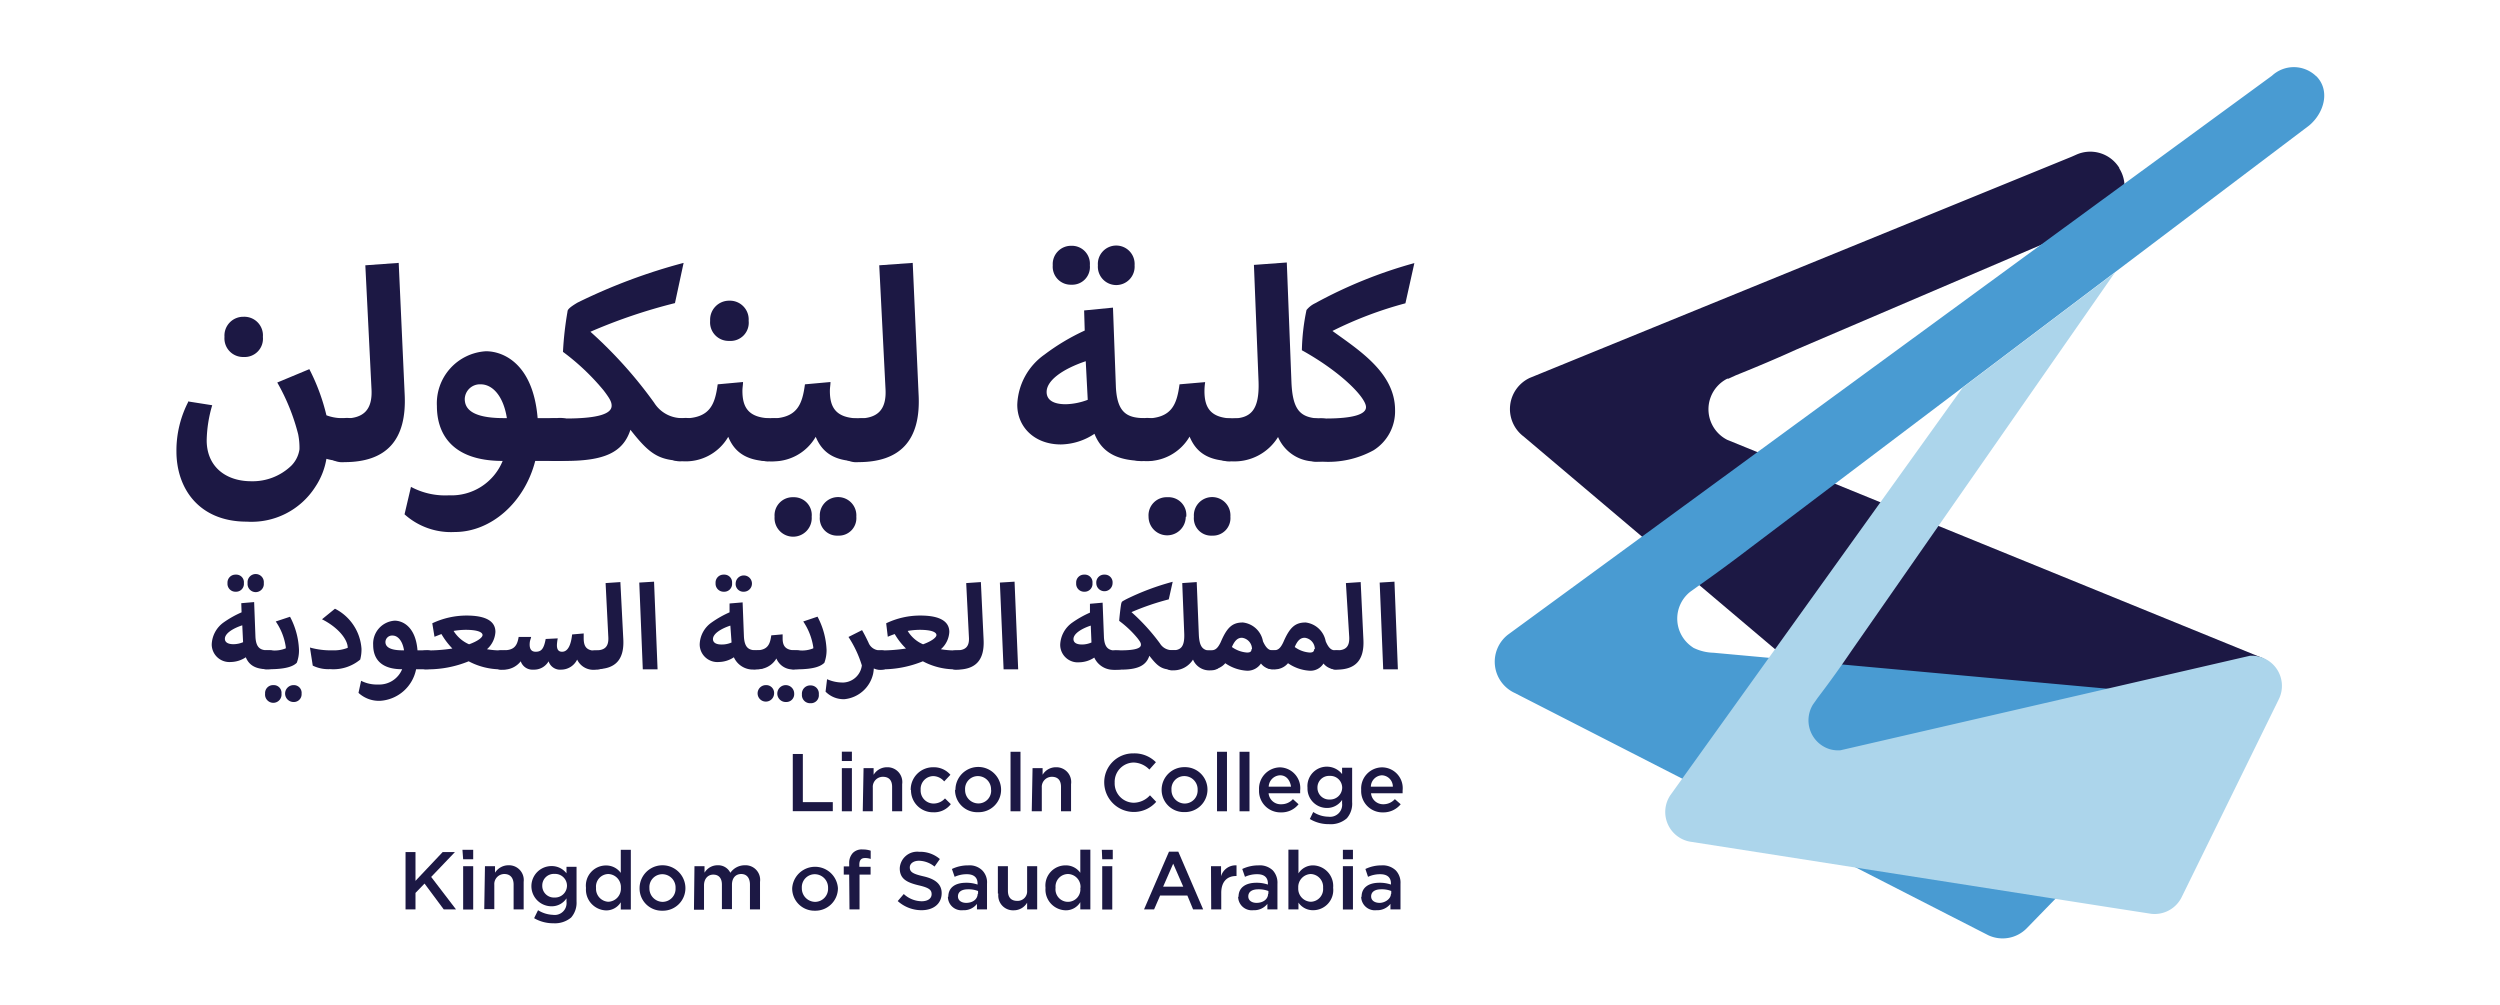 <svg xmlns="http://www.w3.org/2000/svg" xmlns:xlink="http://www.w3.org/1999/xlink" viewBox="0 0 248.68 100"><defs><style>.cls-1{fill:none;}.cls-2{fill:#1c1844;}.cls-3{clip-path:url(#clip-path);}.cls-4{fill:#499bd2;}.cls-5{fill:#acd5eb;}</style><clipPath id="clip-path"><rect class="cls-1" x="17.48" y="6.66" width="213.72" height="86.67"/></clipPath></defs><g id="Layer_2" data-name="Layer 2"><g id="Layer_1-2" data-name="Layer 1"><rect class="cls-1" width="248.68" height="100"/><polygon class="cls-2" points="78.86 75 78.86 80.69 82.84 80.69 82.84 79.79 79.86 79.79 79.86 75 78.86 75"/><path class="cls-2" d="M83.74,80.7h1V76.41h-1Zm0-5h1v-.93h-1Z"/><g class="cls-3"><path class="cls-2" d="M85.9,76.41h1v.66a1.55,1.55,0,0,1,1.34-.75A1.47,1.47,0,0,1,89.74,78V80.7h-1V78.27c0-.67-.33-1-.92-1a1,1,0,0,0-1,1.07V80.7h-1Z"/><path class="cls-2" d="M90.59,78.58h0a2.22,2.22,0,0,1,2.24-2.26,2.17,2.17,0,0,1,1.71.75l-.62.66a1.46,1.46,0,0,0-1.1-.53,1.28,1.28,0,0,0-1.24,1.36v0a1.29,1.29,0,0,0,1.28,1.37A1.52,1.52,0,0,0,94,79.42l.58.57a2.07,2.07,0,0,1-1.74.81,2.18,2.18,0,0,1-2.22-2.22"/><path class="cls-2" d="M98.58,78.58h0a1.31,1.31,0,0,0-1.3-1.38A1.27,1.27,0,0,0,96,78.55v0a1.33,1.33,0,0,0,1.31,1.37,1.27,1.27,0,0,0,1.28-1.36m-3.55,0h0a2.27,2.27,0,0,1,4.54,0v0a2.23,2.23,0,0,1-2.29,2.23A2.2,2.2,0,0,1,95,78.58"/></g><rect class="cls-2" x="100.52" y="74.78" width="0.99" height="5.92"/><g class="cls-3"><path class="cls-2" d="M102.71,76.41h1v.66a1.53,1.53,0,0,1,1.33-.75A1.47,1.47,0,0,1,106.54,78V80.7h-1V78.27c0-.67-.33-1-.91-1a1,1,0,0,0-1,1.07V80.7h-1Z"/><path class="cls-2" d="M109.84,77.88v0a2.87,2.87,0,0,1,2.93-2.94,3,3,0,0,1,2.21.88l-.65.73a2.25,2.25,0,0,0-1.58-.7,1.92,1.92,0,0,0-1.87,2h0a1.92,1.92,0,0,0,1.87,2,2.21,2.21,0,0,0,1.64-.74l.62.65a2.95,2.95,0,0,1-5.17-1.91"/><path class="cls-2" d="M119.13,78.58h0a1.32,1.32,0,0,0-1.32-1.38,1.27,1.27,0,0,0-1.28,1.36v0a1.33,1.33,0,0,0,1.3,1.37,1.29,1.29,0,0,0,1.3-1.36m-3.58,0h0a2.25,2.25,0,0,1,2.28-2.26,2.23,2.23,0,0,1,2.28,2.24v0a2.24,2.24,0,0,1-2.3,2.23,2.21,2.21,0,0,1-2.26-2.22"/></g><rect class="cls-2" x="121.06" y="74.78" width="0.99" height="5.92"/><rect class="cls-2" x="123.3" y="74.78" width="0.99" height="5.92"/><g class="cls-3"><path class="cls-2" d="M128.42,78.25c-.09-.62-.45-1.13-1.09-1.13a1.18,1.18,0,0,0-1.13,1.13Zm-3.18.32h0a2.12,2.12,0,0,1,2.09-2.24,2.07,2.07,0,0,1,2,2.3c0,.09,0,.18,0,.28h-3.14A1.2,1.2,0,0,0,127.46,80a1.52,1.52,0,0,0,1.15-.51l.56.51a2.16,2.16,0,0,1-1.75.81,2.13,2.13,0,0,1-2.18-2.23"/><path class="cls-2" d="M133.51,78.35v0a1.18,1.18,0,0,0-1.25-1.17,1.15,1.15,0,0,0-1.21,1.17v0a1.16,1.16,0,0,0,1.21,1.18,1.2,1.2,0,0,0,1.25-1.18m-3.24,3.16.36-.74a2.81,2.81,0,0,0,1.52.47,1.2,1.2,0,0,0,1.35-1.33v-.34a1.79,1.79,0,0,1-1.51.8,1.93,1.93,0,0,1-1.93-2h0A1.93,1.93,0,0,1,133.5,77v-.63h1v3.41a2.21,2.21,0,0,1-.53,1.62,2.42,2.42,0,0,1-1.77.58,3.58,3.58,0,0,1-1.9-.51"/><path class="cls-2" d="M138.55,78.25a1.13,1.13,0,0,0-1.09-1.13,1.16,1.16,0,0,0-1.1,1.13Zm-3.15.32h0a2.1,2.1,0,0,1,2.07-2.24,2.07,2.07,0,0,1,2.05,2.3c0,.09,0,.18,0,.28h-3.14A1.2,1.2,0,0,0,137.59,80a1.52,1.52,0,0,0,1.16-.51l.58.51a2.22,2.22,0,0,1-1.75.81,2.12,2.12,0,0,1-2.18-2.23"/></g><polygon class="cls-2" points="40.34 84.76 41.33 84.76 41.33 87.62 44.03 84.76 45.25 84.76 42.89 87.23 45.36 90.46 44.14 90.46 42.23 87.89 41.33 88.82 41.33 90.46 40.34 90.46 40.34 84.76"/><path class="cls-2" d="M46.07,90.47h1V86.16h-1Zm0-5h1v-.94H46Z"/><g class="cls-3"><path class="cls-2" d="M48.24,86.16h1v.65a1.58,1.58,0,0,1,1.32-.74,1.47,1.47,0,0,1,1.53,1.65v2.74h-1V88c0-.68-.34-1.06-.92-1.06a1,1,0,0,0-1,1.07v2.42h-1Z"/><path class="cls-2" d="M56.4,88.1h0a1.18,1.18,0,0,0-1.24-1.17,1.15,1.15,0,0,0-1.22,1.17h0a1.16,1.16,0,0,0,1.22,1.18A1.19,1.19,0,0,0,56.4,88.1m-3.24,3.17.36-.73A3,3,0,0,0,55,91a1.18,1.18,0,0,0,1.35-1.31v-.33a1.75,1.75,0,0,1-1.49.79,2,2,0,0,1,0-4,1.85,1.85,0,0,1,1.49.72v-.65h1v3.44a2.25,2.25,0,0,1-.54,1.61,2.52,2.52,0,0,1-1.75.57,3.78,3.78,0,0,1-1.92-.5"/><path class="cls-2" d="M61.76,88.32h0a1.3,1.3,0,0,0-1.25-1.38,1.25,1.25,0,0,0-1.22,1.38h0a1.29,1.29,0,0,0,1.22,1.38,1.3,1.3,0,0,0,1.25-1.38m-3.47,0h0a2,2,0,0,1,2-2.23,1.79,1.79,0,0,1,1.46.74v-2.3h1v5.94h-1v-.72a1.69,1.69,0,0,1-1.46.81,2.07,2.07,0,0,1-2-2.23"/><path class="cls-2" d="M67.2,88.34v0a1.32,1.32,0,0,0-1.32-1.38,1.28,1.28,0,0,0-1.28,1.37h0a1.33,1.33,0,0,0,1.3,1.38,1.3,1.3,0,0,0,1.3-1.36m-3.58,0v0a2.28,2.28,0,0,1,4.56,0h0a2.24,2.24,0,0,1-2.3,2.24,2.21,2.21,0,0,1-2.26-2.22"/><path class="cls-2" d="M69.08,86.16h1v.65a1.5,1.5,0,0,1,1.3-.74,1.34,1.34,0,0,1,1.27.75,1.74,1.74,0,0,1,1.45-.75,1.45,1.45,0,0,1,1.5,1.65v2.74h-1V88c0-.68-.33-1.06-.87-1.06s-.92.38-.92,1.07v2.42h-1V88c0-.67-.33-1-.86-1s-.92.41-.92,1.07v2.42h-1Z"/><path class="cls-2" d="M82.37,88.34v0a1.33,1.33,0,0,0-1.32-1.38,1.29,1.29,0,0,0-1.29,1.37h0a1.34,1.34,0,0,0,1.31,1.38,1.3,1.3,0,0,0,1.3-1.36m-3.57,0v0a2.28,2.28,0,0,1,4.55,0h0a2.24,2.24,0,0,1-2.3,2.24,2.21,2.21,0,0,1-2.25-2.22"/><path class="cls-2" d="M84.47,87h-.54v-.82h.54v-.33a1.44,1.44,0,0,1,.36-1,1.24,1.24,0,0,1,1-.35,2.32,2.32,0,0,1,.78.12v.82a1.75,1.75,0,0,0-.57-.09c-.36,0-.56.2-.56.65v.22h1.12V87h-1.1v3.46h-1Z"/><path class="cls-2" d="M89.29,89.64l.61-.71a2.68,2.68,0,0,0,1.77.72c.63,0,1-.28,1-.7v0c0-.41-.22-.64-1.27-.88-1.21-.29-1.9-.65-1.9-1.7v0a1.74,1.74,0,0,1,1.93-1.64,3,3,0,0,1,2.06.72l-.53.75a2.55,2.55,0,0,0-1.54-.58c-.58,0-.92.3-.92.66v0c0,.44.26.64,1.36.89s1.81.73,1.81,1.67v0c0,1.08-.84,1.7-2,1.7a3.54,3.54,0,0,1-2.36-.9"/><path class="cls-2" d="M97.29,88.92v-.29a2.66,2.66,0,0,0-1-.17c-.63,0-1,.25-1,.71v0c0,.41.36.64.82.64.66,0,1.14-.37,1.14-.91m-2.92.3h0c0-.93.71-1.39,1.76-1.39a3.34,3.34,0,0,1,1.15.18v-.11c0-.6-.38-.92-1.06-.92a2.84,2.84,0,0,0-1.22.26l-.27-.78a3.69,3.69,0,0,1,1.62-.36,1.8,1.8,0,0,1,1.4.5,1.7,1.7,0,0,1,.47,1.33v2.55h-1v-.55a1.63,1.63,0,0,1-1.38.63,1.35,1.35,0,0,1-1.51-1.33"/><path class="cls-2" d="M99.26,88.89V86.16h1v2.45c0,.66.33,1,.91,1a.94.94,0,0,0,1-1V86.16h1v4.3h-1v-.67a1.53,1.53,0,0,1-1.33.76,1.47,1.47,0,0,1-1.53-1.66"/><path class="cls-2" d="M107.48,88.32h0a1.28,1.28,0,0,0-1.23-1.38A1.25,1.25,0,0,0,105,88.31h0a1.24,1.24,0,1,0,2.46,0m-3.46,0h0a2,2,0,0,1,2-2.23,1.75,1.75,0,0,1,1.46.74v-2.3h1v5.94h-1v-.72a1.67,1.67,0,0,1-1.46.81,2.06,2.06,0,0,1-2-2.23"/></g><path class="cls-2" d="M109.64,90.47h1V86.16h-1Zm0-5h1.05v-.94H109.6Z"/><path class="cls-2" d="M117.7,88.2l-1-2.29-1,2.29Zm-1.42-3.48h.93l2.47,5.74h-1l-.57-1.38H115.4l-.6,1.38h-1Z"/><g class="cls-3"><path class="cls-2" d="M120.46,86.16h1v1A1.5,1.5,0,0,1,123,86.08v1.06h-.06c-.87,0-1.46.56-1.46,1.68v1.64h-1Z"/><path class="cls-2" d="M126.17,88.92v-.29a2.76,2.76,0,0,0-1-.17c-.63,0-1,.25-1,.71v0c0,.41.36.64.82.64.66,0,1.15-.37,1.15-.91m-2.94.3h0c0-.93.73-1.39,1.77-1.39a3.43,3.43,0,0,1,1.15.18v-.11c0-.6-.37-.92-1.05-.92a2.82,2.82,0,0,0-1.23.26l-.27-.78a3.75,3.75,0,0,1,1.61-.36,1.87,1.87,0,0,1,1.43.5,1.81,1.81,0,0,1,.46,1.33v2.55h-1v-.55a1.67,1.67,0,0,1-1.39.63,1.36,1.36,0,0,1-1.52-1.33"/><path class="cls-2" d="M131.61,88.32h0a1.28,1.28,0,0,0-1.23-1.38,1.3,1.3,0,0,0-1.24,1.38h0a1.3,1.3,0,0,0,1.24,1.38,1.26,1.26,0,0,0,1.23-1.38m-2.45,1.47v.67h-1V84.52h1v2.36a1.71,1.71,0,0,1,1.45-.8,2.05,2.05,0,0,1,2,2.23h0a2,2,0,0,1-2,2.23,1.72,1.72,0,0,1-1.45-.76"/></g><path class="cls-2" d="M133.58,90.47h1V86.16h-1Zm0-5h1v-.94h-1Z"/><g class="cls-3"><path class="cls-2" d="M138.39,88.92v-.29a2.54,2.54,0,0,0-1-.17c-.62,0-1,.25-1,.71v0c0,.41.36.64.85.64s1.12-.37,1.12-.91m-2.92.3h0c0-.93.72-1.39,1.76-1.39a3.36,3.36,0,0,1,1.16.18v-.11c0-.6-.37-.92-1.07-.92a2.86,2.86,0,0,0-1.21.26l-.26-.78a3.67,3.67,0,0,1,1.6-.36,1.88,1.88,0,0,1,1.42.5,1.77,1.77,0,0,1,.47,1.33v2.55h-1v-.55a1.67,1.67,0,0,1-1.39.63,1.36,1.36,0,0,1-1.52-1.33"/><path class="cls-2" d="M22.33,33.51a1.87,1.87,0,0,1,1.9-2,1.85,1.85,0,0,1,1.92,2,1.82,1.82,0,0,1-1.92,2,1.85,1.85,0,0,1-1.9-2M18.7,39.93l2.41.38a13,13,0,0,0-.55,3.49c0,2.61,1.89,4.07,4.43,4.07a5.54,5.54,0,0,0,4-1.56,2.91,2.91,0,0,0,.8-1.62,6.93,6.93,0,0,0-.13-1.49,20.47,20.47,0,0,0-2.08-5.15l3.19-1.33a20.11,20.11,0,0,1,1.7,4.59,4.44,4.44,0,0,0,1.77.28,2.17,2.17,0,0,1,2.44,2.1c0,1-.42,2.16-2.44,2.16a5.58,5.58,0,0,1-1.77-.21,7.16,7.16,0,0,1-1.12,2.81,7.52,7.52,0,0,1-6.8,3.44c-4.73,0-7-3.27-7-7a10.56,10.56,0,0,1,1.22-5"/><path class="cls-2" d="M31.93,43.63a2.13,2.13,0,0,1,2.29-2c1.9,0,2.87-.81,2.73-3l-.61-12.24,3.32-.24.59,13c.26,4.74-1.92,6.82-6,6.82a2.09,2.09,0,0,1-2.29-2.22"/><path class="cls-2" d="M50.42,41.59c-.36-2.27-1.47-3.36-2.6-3.36a1.51,1.51,0,0,0-1.59,1.45c0,.87.55,1.91,3.88,1.91Zm5,0a2.17,2.17,0,0,1,2.46,2.1c0,1-.4,2.16-2.44,2.16H53.24c-1.06,4.14-4.4,7.07-8,7.07a6.91,6.91,0,0,1-5-1.76l.64-2.73a7.2,7.2,0,0,0,3.78.84A5.5,5.5,0,0,0,50,45.85c-5.14,0-6.54-2.81-6.54-5.45a5.19,5.19,0,0,1,4.88-5.46c1.73,0,4.69,1.24,5.14,6.65Z"/><path class="cls-2" d="M53.13,43.63a2,2,0,0,1,2.27-2h.85c3.19,0,4.59-.45,4.59-1.27,0-.37-.16-.69-.8-1.53A22.93,22.93,0,0,0,56,35a33.43,33.43,0,0,1,.45-4c0-.19.16-.4,1-.9A56.68,56.68,0,0,1,68,26.15l-.86,4A53.83,53.83,0,0,0,58.73,33a43.58,43.58,0,0,1,6.34,7.06,3.26,3.26,0,0,0,2.87,1.53,2.17,2.17,0,0,1,2.43,2.11c0,1-.41,2.15-2.43,2.15-2.41-.06-3.33-.67-5.23-3.1-.74,2.3-2.67,3.1-6.5,3.1H55.4a2.07,2.07,0,0,1-2.27-2.22"/><path class="cls-2" d="M70.64,31.91a1.89,1.89,0,0,1,1.9-2,1.87,1.87,0,0,1,1.93,2,1.81,1.81,0,0,1-1.93,2,1.84,1.84,0,0,1-1.9-2m-5,11.71a2.1,2.1,0,0,1,2.3-2c2.7,0,3.18-1.4,3.45-3.39L73.91,38c0,.31-.06.54-.06.88,0,1.61.57,2.68,2.79,2.73a2.17,2.17,0,0,1,2.46,2.1c0,1-.42,2.17-2.46,2.17-2.64,0-3.67-1.14-4.2-2.43a4.89,4.89,0,0,1-4.59,2.43,2.05,2.05,0,0,1-2.24-2.24"/><path class="cls-2" d="M85.18,51.4a1.74,1.74,0,0,1-1.82,1.88,1.72,1.72,0,0,1-1.81-1.88,1.82,1.82,0,1,1,3.63,0m-4.44,0a1.85,1.85,0,1,1-3.69,0,1.8,1.8,0,0,1,1.87-1.94,1.77,1.77,0,0,1,1.82,1.94m-6.43-7.77a2.1,2.1,0,0,1,2.31-2c2.7,0,3.18-1.41,3.45-3.4L82.61,38c0,.31-.06.54-.06.89,0,1.62.58,2.68,2.8,2.73a2.16,2.16,0,0,1,2.45,2.09c0,1-.41,2.17-2.45,2.17-2.66,0-3.66-1.13-4.21-2.43a4.88,4.88,0,0,1-4.59,2.43,2.06,2.06,0,0,1-2.24-2.23"/><path class="cls-2" d="M83.07,43.63a2.12,2.12,0,0,1,2.28-2c1.9,0,2.87-.81,2.73-3l-.62-12.24,3.33-.24.58,13c.28,4.74-1.9,6.82-6,6.82a2.09,2.09,0,0,1-2.28-2.22"/><path class="cls-2" d="M109.21,26.39a1.83,1.83,0,1,1,3.65,0,1.83,1.83,0,1,1-3.65,0m-4.49,0a1.82,1.82,0,0,1,1.85-1.94,1.79,1.79,0,0,1,1.84,1.94,1.76,1.76,0,0,1-1.84,1.93,1.79,1.79,0,0,1-1.85-1.93M108,35.93c-2.33.79-3.89,1.92-3.89,3.06,0,.78.64,1.22,1.91,1.22a6.58,6.58,0,0,0,2.18-.44Zm3,2.58c.13,2.54,1.11,3.08,2.87,3.08a2.16,2.16,0,0,1,2.42,2.1c0,1-.4,2.16-2.42,2.16-2.44,0-4.19-.64-5-2.7a6.18,6.18,0,0,1-3.34,1.06c-2.63,0-4.34-1.74-4.34-3.94a6.37,6.37,0,0,1,2.71-5,21.58,21.58,0,0,1,4-2.39l-.06-2,2.87-.28Z"/><path class="cls-2" d="M122.39,51.4a1.74,1.74,0,0,1-1.82,1.88,1.72,1.72,0,0,1-1.81-1.88,1.82,1.82,0,1,1,3.63,0m-4.44,0a1.85,1.85,0,1,1-3.7,0,1.8,1.8,0,0,1,1.88-1.94A1.77,1.77,0,0,1,118,51.4m-6.42-7.77a2.08,2.08,0,0,1,2.3-2c2.7,0,3.18-1.41,3.45-3.4l2.55-.22a6.18,6.18,0,0,0-.07.89c0,1.62.57,2.68,2.8,2.73A2.18,2.18,0,0,1,125,43.69c0,1-.44,2.17-2.46,2.17-2.66,0-3.66-1.13-4.21-2.43a4.91,4.91,0,0,1-4.58,2.43,2.05,2.05,0,0,1-2.24-2.23"/><path class="cls-2" d="M120.23,43.63a2.09,2.09,0,0,1,2.3-2c1.87,0,2.76-.81,2.66-3.69l-.46-11.59,3.27-.24.46,11.85c.11,2.81.86,3.55,2.67,3.67a2.18,2.18,0,0,1,2.44,2.11c0,1-.41,2.15-2.44,2.15a4,4,0,0,1-4-2.42,5.1,5.1,0,0,1-4.63,2.42,2.07,2.07,0,0,1-2.28-2.22"/><path class="cls-2" d="M128.85,43.63a2.08,2.08,0,0,1,2.28-2h.75c2.77,0,4-.43,4-1.13,0-.94-2.45-3.48-6.38-5.66a21.47,21.47,0,0,1,.46-4,2.46,2.46,0,0,1,.85-.67,45.88,45.88,0,0,1,9.88-4l-.89,4a38.11,38.11,0,0,0-7.26,2.75c2.65,1.92,6.23,4.17,6.23,7.87a4.57,4.57,0,0,1-2.14,4,9.38,9.38,0,0,1-5.14,1.13h-.31a2.11,2.11,0,0,1-2.28-2.22"/><path class="cls-2" d="M24.63,58a.81.81,0,1,1,1.61,0,.81.81,0,1,1-1.61,0m-2,0a.79.79,0,0,1,.82-.84.76.76,0,0,1,.81.84.78.78,0,0,1-.81.86.79.79,0,0,1-.82-.86M24.1,62.2c-1,.33-1.73.83-1.73,1.34,0,.34.29.54.86.54a2.51,2.51,0,0,0,.95-.2Zm1.31,1.14c.06,1.12.5,1.35,1.27,1.35a1,1,0,0,1,1.09.94c0,.42-.18.94-1.09.94-1.08,0-1.85-.27-2.23-1.19a2.75,2.75,0,0,1-1.48.47,1.76,1.76,0,0,1-1.91-1.74,2.82,2.82,0,0,1,1.19-2.2,10,10,0,0,1,1.78-1L24,60l1.28-.11Z"/><path class="cls-2" d="M30,69a.77.77,0,0,1-.8.83.84.84,0,0,1,0-1.68A.77.77,0,0,1,30,69m-2,0a.82.82,0,1,1-1.63,0,.79.79,0,0,1,.82-.85A.77.77,0,0,1,28,69M25.7,65.61a.89.89,0,0,1,1-.92H27a2.92,2.92,0,0,0,1.43-.2v-.11a6,6,0,0,0-1-2.56l1.42-.47a7.58,7.58,0,0,1,.89,3.29,3.43,3.43,0,0,1-.22,1.29c-.3.29-.9.64-2.78.64h-.13a.89.89,0,0,1-1-1"/><path class="cls-2" d="M30.83,64.41a7.68,7.68,0,0,0,2.26.28,3.75,3.75,0,0,0,1.5-.25c0-.8-.9-2-2.56-2.84l1.29-1.05a4.83,4.83,0,0,1,2.64,4,4,4,0,0,1-.13,1.06,4.17,4.17,0,0,1-3,.95,3.51,3.51,0,0,1-1.72-.35Z"/><path class="cls-2" d="M40.19,64.69c-.16-1-.65-1.47-1.14-1.47a.66.66,0,0,0-.71.64c0,.36.24.83,1.71.83Zm2.18,0a1,1,0,0,1,1.1.94c0,.43-.17.94-1.08.94h-1a3.9,3.9,0,0,1-3.54,3.14,3,3,0,0,1-2.19-.79l.26-1.2a3.47,3.47,0,0,0,1.7.37A2.46,2.46,0,0,0,40,66.57c-2.28,0-2.88-1.21-2.88-2.41a2.29,2.29,0,0,1,2.14-2.42c.76,0,2.08.56,2.27,2.95Z"/><path class="cls-2" d="M46.66,64.09c.89-.32,1.34-.69,1.34-.92s-.34-.52-1.7-.52a7.2,7.2,0,0,0-1.18.11,3.41,3.41,0,0,0,1.54,1.33M50,64.7a1,1,0,0,1,1.1.94c0,.41-.2.94-1.1.94h-.24a6.83,6.83,0,0,1-3.14-.8,10.73,10.73,0,0,1-4.25.8.94.94,0,1,1,0-1.88h.06A16.27,16.27,0,0,0,45,64.51a7.38,7.38,0,0,1-1.09-1.44l-.69.27L43,62a8,8,0,0,1,3.41-.77c2.56,0,2.87,1,2.87,1.63a2.49,2.49,0,0,1-.84,1.72A8.44,8.44,0,0,0,50,64.7Z"/><path class="cls-2" d="M49,65.63a.88.88,0,0,1,1-.94c1,0,1.43-.29,1.59-1.33l1.24,0c0,.1-.1.29-.13.53-.06.54.07.94.58.94s.81-.2,1-1.27l1.2-.06a4.28,4.28,0,0,0-.07.48c-.07.67.18.85.5.85.64,0,.9-.81,1-1.72l1.15-.1c0,.15,0,.2,0,.45,0,.79.22,1.27,1.21,1.27a1,1,0,0,1,1.09.94c0,.44-.19.94-1.09.94a1.78,1.78,0,0,1-1.86-1,1.77,1.77,0,0,1-1.57,1,1.2,1.2,0,0,1-1.27-.83,1.66,1.66,0,0,1-1.52.83,1.22,1.22,0,0,1-1.25-.83,2.16,2.16,0,0,1-1.82.83.88.88,0,0,1-1-.94"/><path class="cls-2" d="M58.29,65.6a.94.94,0,0,1,1-.91c.84,0,1.28-.34,1.22-1.33L60.24,58l1.47-.1L62,63.56c.12,2.11-.84,3-2.67,3a.92.92,0,0,1-1-1"/></g><polygon class="cls-2" points="63.59 57.95 63.94 66.58 65.41 66.58 65.06 57.86 63.59 57.95"/><g class="cls-3"><path class="cls-2" d="M73.18,58a.81.81,0,1,1,.82.86.77.77,0,0,1-.82-.86m-2,0a.79.79,0,0,1,.82-.84.77.77,0,0,1,.82.84.78.78,0,0,1-.82.86.8.8,0,0,1-.82-.86m1.47,4.23c-1,.33-1.73.83-1.73,1.34,0,.34.29.54.85.54a2.39,2.39,0,0,0,1-.2ZM74,63.34c.07,1.12.5,1.35,1.27,1.35a1,1,0,0,1,1.1.94c0,.42-.19.94-1.1.94A2.08,2.08,0,0,1,73,65.38a2.78,2.78,0,0,1-1.48.47,1.76,1.76,0,0,1-1.92-1.74,2.75,2.75,0,0,1,1.2-2.2,10,10,0,0,1,1.77-1l0-.88,1.3-.11Z"/><path class="cls-2" d="M79,69a.78.78,0,0,1-.8.83A.84.84,0,1,1,79,69m-2,0a.82.82,0,1,1-.82-.85.78.78,0,0,1,.82.85M74.2,65.6a.94.94,0,0,1,1-.91c1.19,0,1.4-.63,1.52-1.49l1.13-.1c0,.13,0,.24,0,.4,0,.71.24,1.18,1.25,1.19a1,1,0,0,1,1.08.94c0,.42-.19.94-1.08.94a1.74,1.74,0,0,1-1.87-1.07,2.18,2.18,0,0,1-2,1.07.9.9,0,0,1-1-1"/><path class="cls-2" d="M81.45,69.07a.79.79,0,0,1-.83.88.81.81,0,0,1-.85-.88.82.82,0,0,1,.85-.89.81.81,0,0,1,.83.89m-3.34-3.46a.89.89,0,0,1,1-.92h.36a2.92,2.92,0,0,0,1.43-.2v-.11a6.21,6.21,0,0,0-1-2.56l1.42-.48a7.72,7.72,0,0,1,.9,3.3A3.61,3.61,0,0,1,82,65.93c-.32.3-.91.65-2.79.65h-.12a.89.89,0,0,1-1-1"/><path class="cls-2" d="M85.75,62.68c.26.45.46.86.64,1.24a1.2,1.2,0,0,0,1.17.77,1,1,0,0,1,1.07.94c0,.41-.18,1-1.07,1a1.39,1.39,0,0,1-.64-.14,3.75,3.75,0,0,1-.07.54A3.26,3.26,0,0,1,84,69.55a2.52,2.52,0,0,1-1.88-.75l.15-1.24a3.8,3.8,0,0,0,1.67.33,1.94,1.94,0,0,0,1.79-1.7,11,11,0,0,0-1.33-2.83Z"/><path class="cls-2" d="M91.82,64.09c.88-.32,1.33-.69,1.33-.92s-.33-.52-1.68-.52a7.1,7.1,0,0,0-1.18.11,3.28,3.28,0,0,0,1.53,1.33m3.36.61a1,1,0,0,1,1.09.94c0,.41-.19.94-1.09.94h-.25a6.79,6.79,0,0,1-3.13-.8,10.71,10.71,0,0,1-4.24.8.94.94,0,1,1,0-1.88h.06a16.33,16.33,0,0,0,2.5-.19A6.67,6.67,0,0,1,89,63.07c-.23.08-.47.17-.69.27L88.15,62a7.81,7.81,0,0,1,3.41-.77c2.54,0,2.87,1,2.87,1.63a2.45,2.45,0,0,1-.84,1.72,8.25,8.25,0,0,0,1.51.12Z"/><path class="cls-2" d="M94.17,65.6a.94.94,0,0,1,1-.91c.84,0,1.28-.34,1.21-1.33L96.11,58l1.46-.1.27,5.71c.11,2.11-.84,3-2.67,3a.92.92,0,0,1-1-1"/></g><polygon class="cls-2" points="99.46 57.95 99.83 66.58 101.28 66.58 100.92 57.86 99.46 57.95"/><g class="cls-3"><path class="cls-2" d="M109.05,58a.78.78,0,0,1,.82-.84.77.77,0,0,1,.8.84.81.81,0,1,1-1.62,0m-2,0a.78.78,0,0,1,.81-.84.76.76,0,0,1,.81.84.78.78,0,0,1-.81.86.79.79,0,0,1-.81-.86m1.45,4.23c-1,.33-1.72.83-1.72,1.34,0,.34.28.54.85.54a2.37,2.37,0,0,0,.94-.2Zm1.31,1.14c.06,1.12.5,1.35,1.27,1.35a1,1,0,0,1,1.07.94c0,.42-.17.94-1.07.94a2.08,2.08,0,0,1-2.23-1.19,2.78,2.78,0,0,1-1.48.47,1.75,1.75,0,0,1-1.91-1.74,2.82,2.82,0,0,1,1.19-2.2,10,10,0,0,1,1.77-1l0-.88,1.26-.11Z"/><path class="cls-2" d="M110.1,65.6a.9.9,0,0,1,1-.91h.39c1.4,0,2-.2,2-.55,0-.17-.06-.3-.36-.68a10.25,10.25,0,0,0-1.8-1.7c0-.19.15-1.55.21-1.75s.09-.18.46-.39a25,25,0,0,1,4.65-1.75l-.39,1.75a25.14,25.14,0,0,0-3.71,1.27A19.91,19.91,0,0,1,115.38,64a1.39,1.39,0,0,0,1.27.67,1,1,0,0,1,1.07.94c0,.42-.17,1-1.07,1-1.06,0-1.48-.29-2.32-1.38-.33,1-1.18,1.38-2.87,1.38h-.35a.92.92,0,0,1-1-1"/><path class="cls-2" d="M115.61,65.6a.93.93,0,0,1,1-.91c.84,0,1.23-.34,1.19-1.63L117.6,58l1.44-.1.21,5.23c.06,1.23.39,1.56,1.18,1.61a1,1,0,0,1,1.08.94c0,.42-.17,1-1.08,1a1.76,1.76,0,0,1-1.76-1.07,2.28,2.28,0,0,1-2,1.07.92.92,0,0,1-1-1"/><path class="cls-2" d="M124.54,64.57a1.14,1.14,0,0,0-1-1.13c-.37,0-.69.2-1,.92a2.94,2.94,0,0,0,1.5.55c.27,0,.45-.06.45-.34m-4.06.12c.44,0,.68-.16,1-.82.62-1.46,1.15-1.95,2.2-1.95a2.29,2.29,0,0,1,2,1.87c.39.88.74.9,1,.9a1,1,0,0,1,1.07.94c0,.41-.17.94-1.07.94a1.45,1.45,0,0,1-1.2-.57,1.61,1.61,0,0,1-1.35.72,4.18,4.18,0,0,1-2.2-.75,1.69,1.69,0,0,1-1.48.6h0c-.48,0-1.08-.21-1.08-.94,0-.41.17-.94,1.08-.94Z"/><path class="cls-2" d="M130.79,64.57a1.14,1.14,0,0,0-1-1.13c-.38,0-.7.2-1,.92a2.85,2.85,0,0,0,1.49.55c.26,0,.44-.06.44-.34m-4.06.12c.45,0,.69-.16,1-.82.63-1.46,1.17-1.95,2.21-1.95a2.31,2.31,0,0,1,2,1.87c.37.88.72.9,1,.9a1,1,0,0,1,1.08.94c0,.41-.18.94-1.08.94a1.51,1.51,0,0,1-1.22-.57,1.52,1.52,0,0,1-1.33.72,4.21,4.21,0,0,1-2.2-.75,1.69,1.69,0,0,1-1.48.6h0a1,1,0,0,1-1.09-.94c0-.41.18-.94,1.09-.94Z"/><path class="cls-2" d="M132,65.6a.94.94,0,0,1,1-.91c.83,0,1.26-.34,1.21-1.33L133.88,58l1.47-.1.27,5.71c.11,2.11-.84,3-2.66,3a.91.91,0,0,1-1-1"/></g><polygon class="cls-2" points="137.24 57.95 137.59 66.58 139.05 66.58 138.71 57.86 137.24 57.95"/><g class="cls-3"><path class="cls-2" d="M151.49,43.36l45.33,38.35,3.54,3a3.34,3.34,0,0,0,3.88.19l14.06-9L225,71.6c2.22-1.41,2.39-4.93.07-6.14L171.81,43.75a3.41,3.41,0,0,1,0-6.08l.12,0,.74-.34c2.14-.86,4.15-1.71,6.06-2.58L209.48,21.6a3.41,3.41,0,0,0,1.33-4.85l0-.05a3.39,3.39,0,0,0-4.31-1.3l-.43.19-53.9,22a3.42,3.42,0,0,0-.65,5.8"/><path class="cls-4" d="M230.4,7.59l-.06-.06a3.19,3.19,0,0,0-4.34,0L150,63.13a3.42,3.42,0,0,0,.67,5.8l43,22,4.11,2.1a3.36,3.36,0,0,0,3.82-.69l11.15-11.46,5.8-6A3.43,3.43,0,0,0,217,69.18l-46.55-4.25a4.8,4.8,0,0,1-2-.49l-.17-.12a3.41,3.41,0,0,1-.23-5.39l.1-.08.67-.48c1.88-1.32,3.64-2.62,5.3-3.89l55.58-42c1.53-1.29,2.1-3.52.69-4.92"/><path class="cls-5" d="M223.81,65.23l-40.73,9.4a3,3,0,0,1-1.08-.11,3,3,0,0,1-1.66-4.44l.07-.1.41-.58c1.22-1.6,2.34-3.17,3.37-4.69L210.38,27.1,195.24,38.54,166.16,79.09a3,3,0,0,0,2.14,4.66L210,90.28l4,.62a3,3,0,0,0,3-1.63l6.46-13.16,3.22-6.56a3,3,0,0,0-2.87-4.32"/></g></g></g></svg>